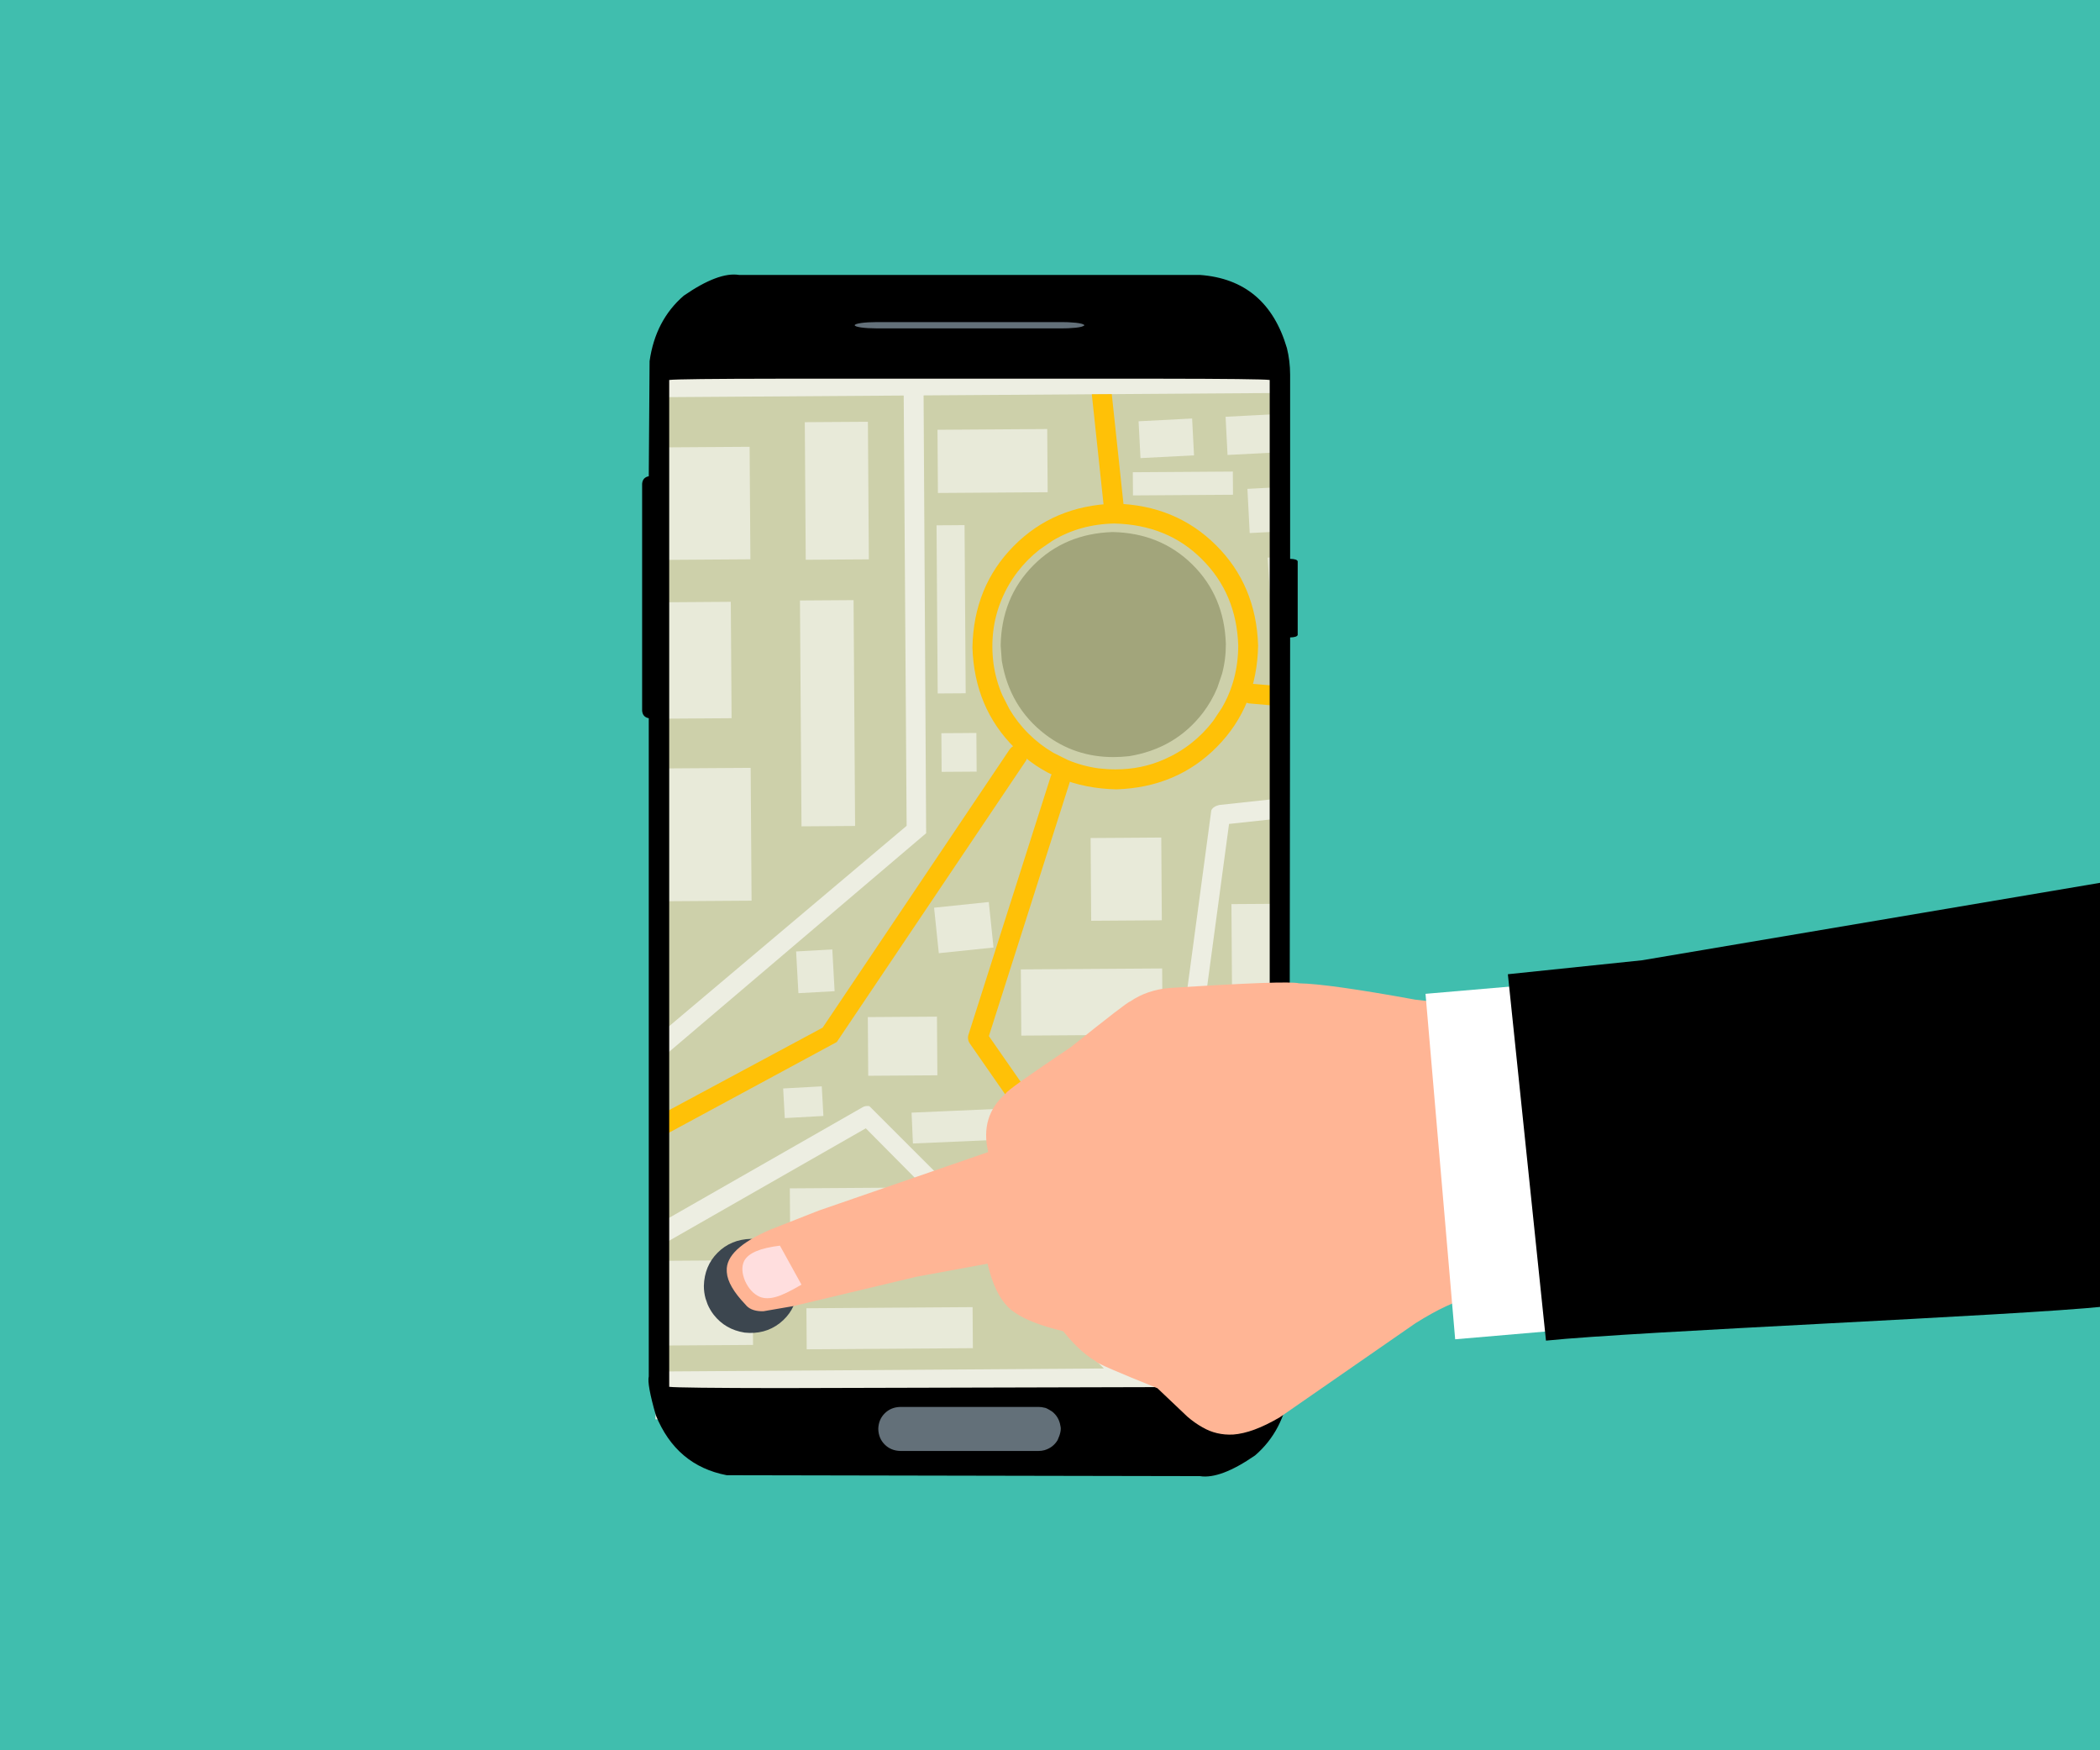 <svg xmlns="http://www.w3.org/2000/svg" xmlns:xlink="http://www.w3.org/1999/xlink" xmlns:serif="http://www.serif.com/" width="100%" height="100%" viewBox="0 0 1440 1200" version="1.1" xml:space="preserve" style="fill-rule:evenodd;clip-rule:evenodd;stroke-linejoin:round;stroke-miterlimit:2;"><rect x="0" y="0" width="1440" height="1200" fill="#333333" stroke="none"/><g id="layer1"><g><path d="M-0.001,-1.328c-0.352,0 -0.689,0.14 -0.938,0.389c-0.249,0.249 -0.389,0.586 -0.389,0.938l0.001,1200c0,0.733 0.594,1.327 1.327,1.327l1440,0.001c0.352,-0 0.689,-0.14 0.938,-0.389c0.249,-0.249 0.389,-0.586 0.389,-0.938l-0.001,-1200c-0,-0.733 -0.594,-1.327 -1.327,-1.327l-1440,-0.001Z" style="fill:#40beae;fill-rule:nonzero;"></path></g><g><path d="M871.905,230.468l-422.464,2.874l0.002,739.761l422.462,-2.877l0,-739.758Z" style="fill:#edeee2;fill-rule:nonzero;"></path></g><g><path d="M619.684,271.182l-170.243,1.161l0.002,439.141l172.251,-145.306l-2.01,-294.996Z" style="fill:#cdd0aa;fill-rule:nonzero;"></path></g><g><path d="M593.688,773.577l-144.247,82.442l0.002,84.312l307.497,-2.092l-163.252,-164.662Z" style="fill:#cdd0aa;fill-rule:nonzero;"></path></g><g><path d="M871.905,269.462l-238.588,1.627l1.754,300.165l-185.63,157.843l0.002,111.218l142.021,-81.169c1.291,-0.787 2.847,-1.046 4.666,-0.776l179.879,179.736l95.896,-0.653l0,-40.211l-75.166,-89.725l33.866,-251.926c0.821,-1.769 2.619,-2.996 5.394,-3.681l35.906,-3.883l0,-278.565Z" style="fill:#cdd0aa;fill-rule:nonzero;"></path></g><g><path d="M871.9,561.739l-14.56,1.574l-14.565,1.575l-32.216,239.086l61.346,72.535c0,-104.924 0,-209.847 0,-314.77l-0.005,-0Z" style="fill:#cdd0aa;fill-rule:nonzero;"></path></g><g><path d="M762.851,364.778c-21.868,0.701 -40.015,8.363 -54.44,22.986c-14.425,14.622 -21.839,32.871 -22.241,54.747l0.776,10.472c3.484,21.085 13.374,37.9 29.669,50.446c13.641,10.42 29.249,15.63 46.826,15.63c3.564,0 7.209,-0.214 10.935,-0.642c21.085,-3.484 37.9,-13.374 50.444,-29.669c4.02,-5.267 7.321,-10.998 9.903,-17.194l3.245,-9.551c1.773,-6.568 2.646,-13.416 2.618,-20.544c-0.701,-21.869 -8.363,-40.015 -22.986,-54.44c-14.623,-14.425 -32.872,-21.839 -54.749,-22.241Z" style="fill:#a2a57b;fill-rule:nonzero;"></path></g><g><path d="M764.189,358.924l-0,0.003c24.339,0.589 44.334,8.749 59.984,24.48c15.847,15.73 24.149,35.483 24.907,59.258c-0.072,15.705 -3.813,29.917 -11.222,42.637l-5.996,9.008c-4.389,5.752 -9.429,10.861 -15.121,15.328c-5.691,4.468 -11.901,8.158 -18.629,11.07c-10.258,4.525 -21.304,6.787 -33.138,6.787c-3.785,0 -7.651,-0.231 -11.597,-0.694c-7.467,-1.028 -14.561,-2.962 -21.283,-5.803l-9.704,-4.843c-6.25,-3.649 -11.928,-8.008 -17.034,-13.077c-5.105,-5.068 -9.506,-10.715 -13.201,-16.941l-4.914,-9.673c-2.89,-6.705 -4.874,-13.792 -5.954,-21.26c-2.053,-15.696 -0.199,-30.448 5.562,-44.255c2.821,-6.767 6.426,-13.026 10.816,-18.778c4.389,-5.752 9.429,-10.861 15.121,-15.328l8.926,-6.118c12.618,-7.582 26.777,-11.516 42.477,-11.801Zm0.588,-13.636l-0.681,0.003c-27.744,0.891 -50.766,10.611 -69.066,29.161c-18.3,18.55 -27.706,41.703 -28.217,69.46c0.88,27.619 10.525,50.565 28.936,68.839c18.182,18.274 41.41,27.755 69.682,28.443c27.743,-0.891 50.764,-10.612 69.064,-29.163c18.3,-18.55 27.706,-41.702 28.218,-69.455c-0.88,-27.622 -10.525,-50.571 -28.936,-68.845c-18.411,-18.275 -41.411,-27.756 -69,-28.443Z" style="fill:#ffc107;fill-rule:nonzero;"></path></g><g><path d="M762.363,270.209l0,0.013l-13.7,0.08l8.024,75.315c0.036,-0.003 0.072,-0.006 0.108,-0.008l0.005,-0c-0.038,0.003 -0.075,0.006 -0.112,0.009l0.466,4.381c0.373,3.498 3.329,6.095 6.77,6.095c0.015,0 0.031,0 0.047,-0c0.226,-0.002 0.454,-0.014 0.683,-0.04c3.744,-0.398 6.455,-3.756 6.057,-7.499l-0.322,-3.108c-0.001,-0 -0.002,-0 -0.003,-0c-0.003,-0 -0.005,-0 -0.007,0.003l-0,-0.004l-8.016,-75.237Z" style="fill:#ffc107;fill-rule:nonzero;"></path></g><g><path d="M727.025,527.476c-0.015,0 -0.031,0 -0.047,0c-2.531,0.018 -4.73,1.412 -5.882,3.472l-0.01,-0.004c-0.228,0.404 -0.416,0.833 -0.556,1.281l-56.449,177.196c-0.643,2.019 -0.311,4.222 0.899,5.961l154.694,222.431l16.528,-0.117l-158.111,-227.338l55.429,-173.994c0.024,-0.077 0.047,-0.155 0.079,-0.233c-0.001,-0 -0.003,-0.001 -0.004,-0.001c-0.002,0 -0.003,0.001 -0.005,0.002l0,-0.004c0.171,-0.611 0.255,-1.245 0.251,-1.882c-0.025,-3.748 -3.072,-6.77 -6.816,-6.77Z" style="fill:#ffc107;fill-rule:nonzero;"></path></g><g><path d="M697.958,510.808l-0.331,0.008c-2.185,0.123 -3.962,1.125 -5.331,3.007l-128.192,190.731l-114.663,61.581l0.002,15.474l124.345,-67.182l130.001,-193.279c2.198,-5.499 0.254,-8.946 -5.831,-10.34Z" style="fill:#ffc107;fill-rule:nonzero;"></path></g><g><path d="M857.617,468.72l-0.046,0c-1.53,0.047 -2.848,0.482 -3.955,1.302c-0.994,0.736 -1.732,1.645 -2.214,2.728c-0.238,0.534 -0.406,1.089 -0.503,1.666l-0.089,0.87c-0.023,0.588 0.032,1.174 0.164,1.76c0.272,1.205 0.856,2.283 1.752,3.234c1.134,1.11 2.382,1.769 3.742,1.976l15.437,1.363l0,-13.685l-14.288,-1.214Z" style="fill:#ffc107;fill-rule:nonzero;"></path></g><g><path d="M871.905,284.119l-14.3,0.739l-17.209,0.89l1.353,26.175l30.156,-1.555l0,-26.249Z" style="fill:#fff;fill-opacity:0.55;fill-rule:nonzero;"></path></g><g><path d="M817.45,286.934l-18.356,0.948l-18.356,0.948l1.304,25.257l36.714,-1.896l-1.306,-25.257Z" style="fill:#fff;fill-opacity:0.55;fill-rule:nonzero;"></path></g><g><path d="M718.101,294.147l-75.254,0.515l0.295,43.325l75.254,-0.512l-0.295,-43.328Z" style="fill:#fff;fill-opacity:0.55;fill-rule:nonzero;"></path></g><g><path d="M845.379,323.303l-34.295,0.238l-34.295,0.229l0.108,15.895l68.59,-0.467l-0.108,-15.895Z" style="fill:#fff;fill-opacity:0.55;fill-rule:nonzero;"></path></g><g><path d="M871.905,334.309l-4.142,0.214l-12.39,0.641l1.565,30.308l14.967,-0.772l0,-30.391Z" style="fill:#fff;fill-opacity:0.55;fill-rule:nonzero;"></path></g><g><path d="M595.136,289.17l-21.636,0.135l-21.64,0.148l0.643,94.33l43.279,-0.294l-0.646,-94.32Z" style="fill:#fff;fill-opacity:0.55;fill-rule:nonzero;"></path></g><g><path d="M514.028,306.335l-38.565,0.251l-26.022,0.178l0.002,77.138l65.113,-0.445l-0.528,-77.122Z" style="fill:#fff;fill-opacity:0.55;fill-rule:nonzero;"></path></g><g><path d="M871.905,382.145l-2.655,0.173l2.655,40.862l0,-41.035Z" style="fill:#fff;fill-opacity:0.55;fill-rule:nonzero;"></path></g><g><path d="M661.404,360.025l-9.6,0.078l-9.601,0.054l0.786,115.286l19.201,-0.131l-0.786,-115.287Z" style="fill:#fff;fill-opacity:0.55;fill-rule:nonzero;"></path></g><g><path d="M501.118,412.612l-33.645,0.233l-18.032,0.121l0.002,79.798l52.219,-0.356l-0.544,-79.796Z" style="fill:#fff;fill-opacity:0.55;fill-rule:nonzero;"></path></g><g><path d="M669.52,502.522l-12.005,0.095l-12.006,0.069l0.18,26.502l24.012,-0.163l-0.181,-26.503Z" style="fill:#fff;fill-opacity:0.55;fill-rule:nonzero;"></path></g><g><path d="M585.3,411.444l-36.757,0.252l1.055,154.845l36.757,-0.251l-1.055,-154.846Z" style="fill:#fff;fill-opacity:0.55;fill-rule:nonzero;"></path></g><g><path d="M514.744,526.446l-40.812,0.266l-24.491,0.167l0.002,91.082l65.921,-0.45l-0.62,-91.065Z" style="fill:#fff;fill-opacity:0.55;fill-rule:nonzero;"></path></g><g><path d="M796.297,574.22l-24.225,0.178l-24.226,0.153l0.387,56.737l48.451,-0.329l-0.387,-56.739Z" style="fill:#fff;fill-opacity:0.55;fill-rule:nonzero;"></path></g><g><path d="M678.023,618.429l-37.51,3.896l3.238,31.191l37.511,-3.894l-3.239,-31.193Z" style="fill:#fff;fill-opacity:0.55;fill-rule:nonzero;"></path></g><g><path d="M570.727,650.952l-12.41,0.685l-12.409,0.684l1.576,28.608l24.819,-1.366l-1.576,-28.611Z" style="fill:#fff;fill-opacity:0.55;fill-rule:nonzero;"></path></g><g><path d="M796.904,663.982l-48.446,0.317l-48.451,0.331l0.309,45.39l96.902,-0.66l-0.314,-45.378Z" style="fill:#fff;fill-opacity:0.55;fill-rule:nonzero;"></path></g><g><path d="M642.492,697.015l-23.706,0.149l-23.71,0.163l0.274,40.231l47.42,-0.323l-0.278,-40.22Z" style="fill:#fff;fill-opacity:0.55;fill-rule:nonzero;"></path></g><g><path d="M871.905,619.687l-27.499,0.176l0.915,134.261l26.584,-0.179l0,-134.258Z" style="fill:#fff;fill-opacity:0.55;fill-rule:nonzero;"></path></g><g><path d="M779.975,731.281l-16.71,0.127l-16.71,0.102l0.176,25.891l33.421,-0.227l-0.177,-25.893Z" style="fill:#fff;fill-opacity:0.55;fill-rule:nonzero;"></path></g><g><path d="M563.504,744.805l-13.238,0.73l-13.238,0.73l1.119,20.311l26.476,-1.458l-1.119,-20.313Z" style="fill:#fff;fill-opacity:0.55;fill-rule:nonzero;"></path></g><g><path d="M685.13,760.222l-30.024,1.303l-30.023,1.304l0.919,21.157l60.046,-2.606l-0.918,-21.158Z" style="fill:#fff;fill-opacity:0.55;fill-rule:nonzero;"></path></g><g><path d="M779.78,778.895l-13.074,0.102l-13.075,0.077l0.158,23.259l26.149,-0.178l-0.158,-23.26Z" style="fill:#fff;fill-opacity:0.55;fill-rule:nonzero;"></path></g><g><path d="M703.99,804.343l-9.205,0.399l-9.206,0.4l0.799,18.412l18.412,-0.799l-0.8,-18.412Z" style="fill:#fff;fill-opacity:0.55;fill-rule:nonzero;"></path></g><g><path d="M801.122,830.587l-11.09,0.089l-11.091,0.062l0.078,11.414l22.181,-0.151l-0.078,-11.414Z" style="fill:#fff;fill-opacity:0.55;fill-rule:nonzero;"></path></g><g><path d="M736.733,846.165l-12.756,0.553l-12.756,0.555l0.318,7.333l14.174,-0.614l11.338,-0.493l-0.318,-7.334Z" style="fill:#fff;fill-opacity:0.55;fill-rule:nonzero;"></path></g><g><path d="M607.225,814.299l-65.628,0.45l0.379,55.568l65.628,-0.446l-0.379,-55.572Z" style="fill:#fff;fill-opacity:0.55;fill-rule:nonzero;"></path></g><g><path d="M831.801,865.949l-10.561,0.06l-10.567,0.074l0.12,17.604l21.133,-0.143l-0.125,-17.595Z" style="fill:#fff;fill-opacity:0.55;fill-rule:nonzero;"></path></g><g><path d="M764.089,881.014l-21.143,0.917l0.624,14.387l21.143,-0.917l-0.624,-14.387Z" style="fill:#fff;fill-opacity:0.55;fill-rule:nonzero;"></path></g><g><path d="M864.334,907.796l-12.307,0.098l-12.307,0.071l0.096,14.109l24.614,-0.168l-0.096,-14.11Z" style="fill:#fff;fill-opacity:0.55;fill-rule:nonzero;"></path></g><g><path d="M515.967,864.011l-31.24,0.201l-31.24,0.213l0.395,58.088l62.483,-0.425l-0.398,-58.077Z" style="fill:#fff;fill-opacity:0.55;fill-rule:nonzero;"></path></g><g><path d="M666.923,896.17l-56.973,0.388l-56.974,0.39l0.192,28.144l113.947,-0.775l-0.192,-28.147Z" style="fill:#fff;fill-opacity:0.55;fill-rule:nonzero;"></path></g><g><path d="M579.873,958.1l171.342,0.001l0,43.67c-57.114,0.001 -114.228,0.001 -171.342,0.001l-0,-43.672" style="fill:#637079;fill-rule:nonzero;"></path></g><g><path d="M561.4,205.914l109.06,-5.613l109.06,-5.612c0.845,16.424 1.69,32.848 2.536,49.272c-72.707,3.742 -145.414,7.484 -218.12,11.226c-0.846,-16.425 -1.691,-32.849 -2.536,-49.274" style="fill:#637079;fill-rule:nonzero;"></path></g><g><path d="M679.4,802.375l-0.662,18.095l18.095,0.662l0.662,-18.095c-6.032,-0.222 -12.064,-0.443 -18.095,-0.662Z" style="fill:#3c464f;fill-rule:nonzero;"></path></g><g><path d="M584.143,828.81l0,11.215l21.794,0.002l0,-11.217c-3.632,0.009 -7.265,0.013 -10.897,0.013c-3.632,0 -7.265,-0.004 -10.897,-0.013Z" style="fill:#3c464f;fill-rule:nonzero;"></path></g><g><path d="M647.51,843.684l-0.263,7.209l25.073,0.916l0.263,-7.207c-8.357,-0.306 -16.715,-0.612 -25.073,-0.918Z" style="fill:#3c464f;fill-rule:nonzero;"></path></g><g><path d="M774.539,811.509l-0,54.602l64.482,-0.001l0,-54.599l-64.482,-0.002Z" style="fill:#3c464f;fill-rule:nonzero;"></path></g><g><path d="M564.615,863.747l-10.382,0.012l-0,17.287l20.764,-0.001l-0,-17.297l-10.382,-0.001Z" style="fill:#3c464f;fill-rule:nonzero;"></path></g><g><path d="M880.268,859.734l-15.737,0.006l-0,57.063l15.745,0.001l-0.008,-57.07Z" style="fill:#3c464f;fill-rule:nonzero;"></path></g><g><g><path d="M601.172,220.826l127.197,0c1.403,0.002 2.745,0.028 4.026,0.078c0.748,-0.001 2.484,0.122 5.209,0.371c3.163,0.352 5.069,0.824 5.718,1.414c0.64,0.321 0,0.782 -1.917,1.383c-2.066,0.494 -5.071,0.823 -9.015,0.988c-1.282,0.051 -2.623,0.077 -4.021,0.078l-127.197,-0c-4.287,-0.016 -7.847,-0.226 -10.681,-0.631c-2.834,-0.404 -4.304,-0.913 -4.41,-1.525c0.106,-0.612 1.576,-1.121 4.41,-1.526c2.834,-0.405 6.394,-0.615 10.681,-0.63m-66.533,38.805l260.258,0c46.266,0.05 71.517,0.34 75.755,0.872l-0,690.304l-336.013,0.871c-46.236,-0.05 -71.487,-0.34 -75.755,-0.872l-0,-690.303c4.267,-0.532 29.518,-0.823 75.755,-0.872m82.703,704.964l94.857,0.001c1.398,0.005 2.739,0.184 4.021,0.537c0.749,-0.006 2.486,0.86 5.212,2.6c3.164,2.467 5.071,5.768 5.72,9.901c0.639,2.248 0,5.475 -1.917,9.681c-2.067,3.46 -5.072,5.768 -9.016,6.925c-1.283,0.355 -2.623,0.534 -4.02,0.538l-94.857,0c-4.287,-0.106 -7.847,-1.577 -10.681,-4.411c-2.834,-2.833 -4.304,-6.394 -4.41,-10.68c0.106,-4.286 1.576,-7.847 4.41,-10.681c2.834,-2.835 6.394,-4.305 10.681,-4.411m205.449,-776.11l-316.047,-0c-9.362,-1.488 -21.979,3.251 -37.853,14.218c-12.974,11.185 -20.793,26.143 -23.456,44.874l-0.562,78.933c-2.807,0.553 -4.326,2.277 -4.557,5.172l0,155.566c0.231,2.895 1.75,4.619 4.557,5.172l-0,451.219c-0.866,3.516 0.75,12.407 4.847,26.671c9.36,22.976 25.562,36.676 48.606,41.1l324.465,0.623c9.362,1.492 21.979,-3.247 37.853,-14.215c12.974,-11.185 20.793,-26.143 23.455,-44.874l0.563,-515.917c3.168,-0.099 4.898,-0.664 5.189,-1.694l0,-50.508c-0.291,-1.029 -2.021,-1.593 -5.189,-1.693l0,-126.253c-0.016,-6.333 -0.75,-12.407 -2.203,-18.223c-9.198,-31.218 -29.087,-47.942 -59.668,-50.171Z" style="fill-rule:nonzero;"></path></g></g><g><path d="M547.203,881.647l-0.295,4.379c-1.396,8.825 -5.483,15.882 -12.259,21.172c-6.823,5.286 -14.857,7.43 -24.103,6.431c-8.824,-1.397 -15.881,-5.483 -21.172,-12.259c-1.695,-2.19 -3.091,-4.577 -4.189,-7.16l-1.383,-3.983c-0.76,-2.741 -1.145,-5.601 -1.153,-8.581c0.231,-9.143 3.382,-16.751 9.454,-22.823c6.071,-6.072 13.679,-9.223 22.823,-9.453c9.144,0.23 16.751,3.381 22.823,9.453c6.072,6.072 9.223,13.68 9.454,22.824" style="fill:#3c464f;fill-rule:nonzero;"></path></g><g><path d="M517.596,889.147c0.16,0.158 0.335,0.302 0.524,0.433l0.001,0c-0.19,-0.131 -0.365,-0.275 -0.525,-0.433c-0.158,-0.156 -0.3,-0.326 -0.427,-0.507c0.127,0.181 0.269,0.351 0.427,0.507l0.001,0.001l-0.001,-0.001Zm179.735,1.111c1.028,1.017 2.094,1.887 3.199,2.61c-1.105,-0.723 -2.171,-1.593 -3.199,-2.61c-1.028,-1.016 -2.016,-2.18 -2.966,-3.492l0.002,0.001c0.948,1.312 1.937,2.475 2.964,3.491l0.002,0.001l-0.002,-0.001Zm-13.436,-31.272c-0.004,-0.005 -0.007,-0.008 -0.009,-0.012c-0.005,-0.005 -0.01,-0.011 -0.016,-0.016l0.025,0.028Zm60.358,58.078c3.178,3.142 6.026,5.539 8.543,7.191l0.002,0.001c-2.519,-1.653 -5.367,-4.05 -8.545,-7.192c-3.172,-3.143 -6.675,-7.033 -10.508,-11.672c3.833,4.639 7.336,8.529 10.508,11.672l0.002,0.001l-0.002,-0.001Zm10.032,8.246c0.099,0.097 0.231,0.207 0.396,0.33l-0.002,-0.002c-0.164,-0.121 -0.295,-0.231 -0.394,-0.328c-0.099,-0.099 -0.165,-0.186 -0.198,-0.261c0.033,0.075 0.099,0.162 0.198,0.261l0.001,-0l-0.001,-0Zm400.404,-124.496c-31.063,-7.552 -45.916,-10.504 -44.558,-8.856l28.746,-15.402c-34.394,42.099 -45.612,79.07 -33.654,110.912l14.34,-99.145l35.126,12.491Zm-642.654,94.594c-0.342,-0.339 -0.659,-0.702 -0.952,-1.088c-8.021,-8.399 -12.251,-15.726 -12.69,-21.981l-0.044,-1.053c-0.511,-10.029 9.427,-19.435 29.812,-28.218l33.226,-13.073l116.23,-40.136c-3.832,-16.441 0.193,-29.837 12.075,-40.19c0.416,-1.486 15.293,-12.079 44.632,-31.778c26.1,-20.892 39.61,-31.29 40.531,-31.194c7.92,-5.438 17.089,-8.554 27.506,-9.347c53.688,-3.458 83.151,-4.519 88.389,-3.185c13.477,0.244 40.046,3.976 79.704,11.197c9.51,1.203 23.507,2.552 41.992,4.048c64.338,5.197 100.384,24.813 108.137,58.849c-4.561,22.715 -15.669,44.89 -33.325,66.525c2.437,15.292 2.703,35.406 0.797,60.342c15.316,0.257 5.098,-9.924 -30.655,-30.542l85.139,39.584c-65.664,2.392 -102.493,3.095 -110.486,2.112c-7.592,0.072 -15.117,1.029 -22.574,2.871c-10.852,2.529 -23.859,8.584 -39.022,18.165l-92.9,64.39c-12.316,7.243 -22.972,11.185 -31.967,11.826c-7.684,0.391 -14.69,-1.257 -21.017,-4.946c-3.676,-2.061 -7.158,-4.526 -10.444,-7.392l-20.472,-19.431c-26.614,-10.7 -40.664,-16.785 -42.15,-18.256c-0.097,-0.093 -0.14,-0.17 -0.129,-0.231c-4.315,-2.477 -8.728,-5.95 -13.242,-10.417c-2.982,-2.953 -6.008,-6.339 -9.077,-10.158c-15.269,-3.715 -26.293,-7.965 -33.072,-12.749c-1.641,-1.038 -3.196,-2.283 -4.664,-3.737c-6.241,-6.18 -10.967,-16.121 -14.178,-29.824l-48.77,8.968l-84.203,20.077l-20.721,3.566c-5.089,0.1 -8.894,-1.098 -11.416,-3.594l0.002,0.001l-0.002,-0.001Z" style="fill:#ffb595;fill-rule:nonzero;"></path></g><g><path d="M977.497,681.37l113.354,-9.729l0.04,0.463l20.29,236.386l-113.353,9.729l-20.331,-236.849" style="fill:#fff;fill-rule:nonzero;"></path></g><g><path d="M510.28,864.534c2.754,-5.374 10.932,-8.876 24.533,-10.505l14.778,26.739c-7.72,4.522 -13.491,7.301 -17.313,8.335c-4.445,1.297 -8.227,1.292 -11.347,-0.017c-4.255,-1.907 -7.597,-5.521 -10.028,-10.841c-2.22,-5.336 -2.434,-9.893 -0.643,-13.671" style="fill:#ffdede;fill-rule:nonzero;"></path></g><g><path d="M1125.96,658.367l-91.996,9.572c8.712,83.732 17.424,167.464 26.136,251.196c61.33,-6.381 322.045,-17.039 383.377,-23.419c-1.721,-122.688 -1.748,-145.092 -3.17,-290.498l-314.347,53.149Z" style="fill-rule:nonzero;"></path></g></g></svg>
